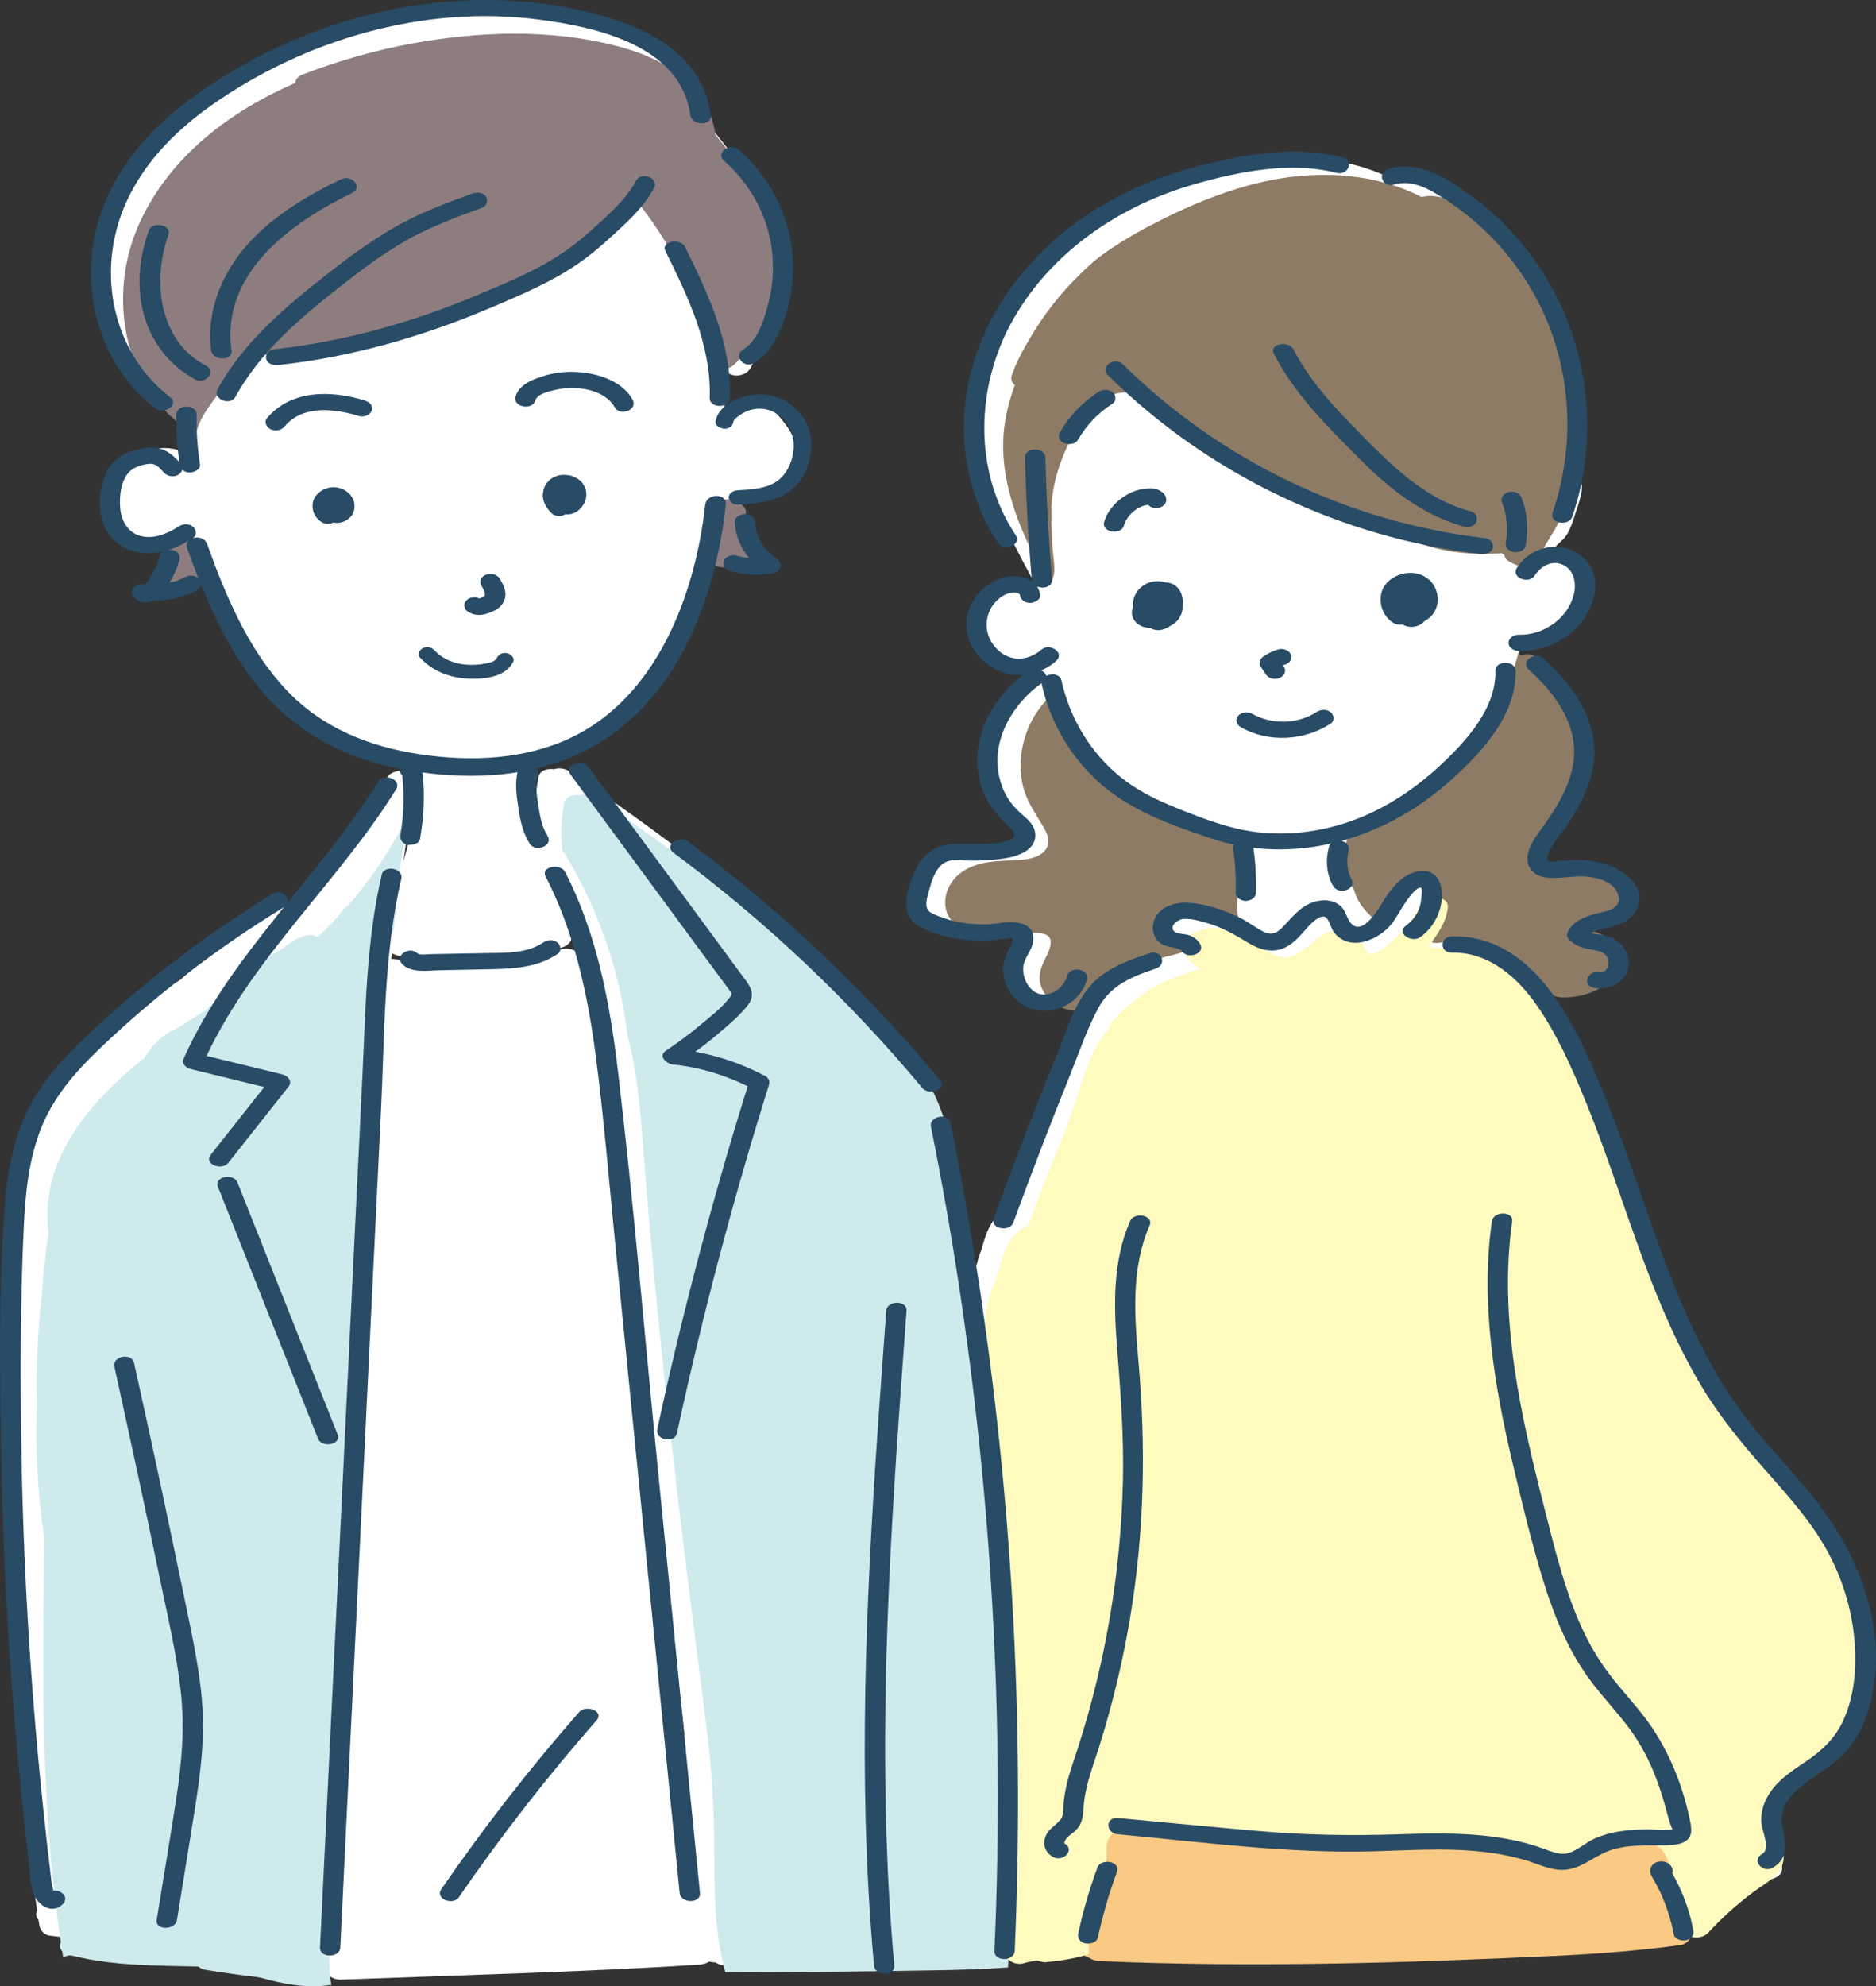 <?xml version="1.0" encoding="UTF-8"?><svg id="_レイヤー_2" xmlns="http://www.w3.org/2000/svg" viewBox="0 0 188.71 199.69"><rect x="0" y="0" width="188.71" height="199.69" fill="#333333" stroke="none"/><defs><style>.cls-1{fill:#fff;}.cls-2{fill:#fffabe;}.cls-3{fill:#e9e958;}.cls-4{fill:#284b66;}.cls-5{fill:#fac983;}.cls-6{fill:#8d7b66;}.cls-7{fill:#8d7d7f;}.cls-8{fill:#cfeaed;}</style></defs><g id="_レイヤー_4"><path class="cls-1" d="m186.38,161.19c-.07-.24-.22-.42-.42-.55-1.14-7.21-7.17-12.68-11.35-18.38-4.82-6.57-8.49-13.9-11.53-21.44-1.69-4.19-3.19-8.45-4.61-12.74.06-.12.1-.25.11-.4.08-2.22-1.46-3.97-2.74-5.62-1.38-1.78-2.71-3.67-4.32-5.25-2.6-2.55-6.1-3.24-9.59-3.47.24-.49.6-.93.89-1.38.47-.73.82-1.43.97-2.27,0,0,0,0,0,0,0,0,0,0,0,0,.02-.1.04-.19.05-.28.16-1.44-2.32-1.22-2.81-.29-.71,1.36-1.67,2.63-2.83,3.64-.47.41-.98.85-1.54,1.14-.68.35-.95.02-1.24-.62-.62-1.4-1.79-2.06-3.32-1.56-1.4.45-2.3,1.76-3.61,2.4-1.44.71-2.67-.29-3.85-1.06-1.3-.85-2.71-1.63-4.31-1.64-1.2,0-2.95.47-2.97,1.95-.02,1.1.75,1.63,1.55,2.13-.54.25-1.13.42-1.66.59-.94.3-1.84.66-2.71,1.13-1.75.96-3.27,2.21-4.54,3.75-.15.18-.22.35-.23.51-1.11,1.28-1.84,2.8-2.4,4.43-.77,2.25-1.41,4.52-2.34,6.72-1.21,2.88-2.34,5.78-3.38,8.71-.17.04-.33.1-.45.17-1.58.96-2.04,2.57-2.5,4.19-.18.43-.32.87-.42,1.32-.13.32-.25.64-.38.96-.14.37-.07.66.12.87-.08.49-.08.96.19,1.39.04.06.09.11.14.16-.14.21-.19.46-.09.77.62,1.91,1.14,3.85,1.54,5.81-.53.12-.95.45-.9,1.01,1.79,17.33,3.47,34.81,2.01,52.23-.13,1.56-.75,3.88.68,5.07.22.18.48.31.77.41-.1.8,1.29,1.1,1.85,1.03,1.72-.21,3.37-.68,4.96-1.38.33-.15.76-.51.71-.93-.27-2.25,1.27-4.15,1.35-6.37.04-1.29-.37-2.59-1.28-3.43,1.58-1.32,4.39-.78,6.26-.67,3.49.19,6.99.27,10.48.24,3.49-.03,6.99-.17,10.47-.42.98-.07,1.98-.18,2.98-.3.06.25.26.48.67.67,1.48.67,3.02.64,4.59.42,1.3-.19,2.76-.66,4.06-.26,1.53.48,2.69,1.63,4.32,1.93,1.31.23,2.65.05,3.91-.32,1.28-.38,2.5-.92,3.78-1.33,1.08-.35,2.31-.65,3.34,0,1.18.74,1.79,2.16,2.35,3.37.85,1.82,1.68,3.65,2.52,5.47.39.84,2.09,1.17,2.61.26,1.32-2.29,3.38-4.07,5.95-4.78.65-.18,1.15-.59,1-1.32-.5-2.45-1.06-5.27.07-7.63,1.05-2.21,3.36-3.57,4.79-5.52,2.78-3.78,3.6-8.74,2.26-13.23Z"/><path class="cls-6" d="m161.25,94.02c-.38-.21-.81-.34-1.23-.48.13-.03.25-.06.37-.09.66-.18,1.31-.4,1.88-.79,1.03-.71,1.62-1.92.98-3.1-.73-1.34-2.3-1.69-3.7-1.74-.76-.03-1.48-.02-2.23-.18-.62-.13-1.69-.34-2.15-.82-.75-.78.95-3.25,1.37-4.02.68-1.27,1.31-2.55,1.61-3.96.54-2.56.31-5.25-.7-7.67-.41-.97-1.38-2.8-2.58-4.06,0-.07-.02-.13-.03-.2,0-.01,0-.03,0-.04,0,0,0,0-.01,0-.02-.1-.02-.19-.04-.29-.15-.75-.98-.93-1.7-.73-.64-.22-1.29-.16-1.93.31-.93.69-.25,1.48.63,1.71-.29,1.48-.7,2.94-1.21,4.37-.06.17-.07.33-.05.47-.56.83-1.2,1.6-1.83,2.29-1.96,2.16-4.21,4.05-6.66,5.63-1.2.77-2.45,1.46-3.74,2.07-1.18.56-2.71.9-3.5,2.02-.72,1.02-.58,2.35-.33,3.5.33,1.51.88,2.95,1.57,4.33.47.94,1.94,1.05,2.61.26.86-1.02,1.71-2.04,2.57-3.06.39-.47.77-.97,1.2-1.4.45-.45.61-.73,1-.28,1.27,1.48.9,3.81-.35,5.15-.94,1.01.88,1.67,1.61,1.57,2.37-.32,4.81.2,6.9,1.34,1.01.55,1.97,1.26,2.77,2.09.83.86,1.38,1.99,2.71,2.05,2.25.11,5.51-1.03,5.75-3.64.1-1.16-.61-2.08-1.58-2.62Z"/><path class="cls-1" d="m124.41,89.14s0-.02,0-.04c0,0,0,0,0,0-.02-.1-.03-.19-.04-.29-.01-.08-.04-.15-.07-.21l-.03-1.52c-.02-1.33-.04-2.38-1.44-2.91-1.18-.45-2.46-.64-3.65-1.08-.55-.21-1.09-.44-1.62-.68-.76-.38-1.51-.75-2.27-1.13-.34-.17-.7-.19-1.03-.12-.75-.54-1.47-1.12-2.15-1.75-2.64-2.44-5.4-6.03-5.69-9.77.14-.27.13-.59-.03-.86,0-.02,0-.03,0-.05.05-1.42-2.81-1.43-2.86,0,0,.06,0,.12,0,.18-2.5,2.14-3.73,5.57-3.17,8.83.33,1.91,1.35,3.17,2.28,4.81,1.08,1.9-.33,2.9-2.14,3.07-2.27.21-4.64-.07-6.52,1.51-1.4,1.19-1.91,3.4-.52,4.81,1.56,1.59,4.26,1.17,6.27,1.15.87-.01,2.13-.26,2.97.04.99.35.41,1.64.08,2.29-.54,1.04-.91,2.04-.39,3.19.46,1,1.38,1.74,2.43,2.05,1.54.45,3.1-.03,4.21-1.05.09.03.17.06.27.08,1.09.23,1.83-.34,2.58-1.02.96-.87,2.16-1.5,3.44-1.76.06-.05.13-.1.2-.14.65-.32,1.32-.55,1.99-.82.19-.09.38-.19.56-.31.06-.05.12-.11.17-.17.06-.09.12-.19.17-.29.05-.13.09-.27.13-.41.03-.13.08-.24.15-.34-.1-.12-.21-.24-.34-.34-.23-.19-.63-.28-.76-.57-.16-.34.13-.91.32-1.16.9-1.25,2.38-1,3.63-.47.28.83,1.65,1,2.37.5.43-.17.76-.48.75-.94-.02-.78-.12-1.54-.25-2.3Z"/><path class="cls-6" d="m124.83,89.9c-.07-1.76-.51-3.46-.42-5.21-.93-.27-1.88-.46-2.79-.8-.55-.21-1.09-.44-1.62-.68-.76-.38-1.51-.75-2.27-1.13-.34-.17-.7-.19-1.03-.12-.75-.54-1.47-1.12-2.15-1.75-2.64-2.44-5.4-6.03-5.69-9.77.14-.27.13-.59-.03-.86,0-.02,0-.03,0-.05.05-1.42-2.81-1.43-2.86,0,0,.06,0,.12,0,.18-2.5,2.14-3.73,5.57-3.17,8.83.33,1.91,1.35,3.17,2.28,4.81,1.08,1.9-.33,2.9-2.14,3.07-2.27.21-4.64-.07-6.52,1.51-1.4,1.19-1.91,3.4-.52,4.81,1.56,1.59,4.26,1.17,6.27,1.15.87-.01,2.13-.26,2.97.04.99.35.41,1.64.08,2.29-.54,1.04-.91,2.04-.39,3.19.46,1,1.38,1.74,2.43,2.05.44.13.89.17,1.32.16.89-2.48,3.14-3.84,5.61-4.61,1.31-.41,2.65-.69,3.97-1.05.45-.12.93-.26,1.4-.43-.75-.36-1.47-.75-2.03-1.4-.64-.75-.34-1.69.54-2.05,1.27-.52,2.6-.32,3.9.19.65-.04,1.35.16,1.99.43.14.41.53.65.99.74-.08-1.17-.1-2.35-.15-3.53Z"/><path class="cls-1" d="m157.93,47.8c1.25-6.08-.26-12.41-3.32-17.84-1.66-2.95-3.75-5.62-6.26-7.91-1.25-1.13-2.6-2.16-4.05-3.02-1.2-.71-2.66-1.27-4.03-.92-4.95-2.57-10.85-2.73-16.2-1.43-2.95.72-5.8,1.84-8.53,3.16-2.77,1.35-5.52,2.84-7.92,4.8-.07.06-.13.12-.18.18-.33.28-.65.58-.95.89-2.09,2.03-3.87,4.32-5.28,6.85-.66,1.1-1.23,2.25-1.65,3.44-.16.44,0,.78.29,1.01-.37,1.03-.67,2.08-.88,3.16-1.2,6.38,1.73,12.24,4.69,17.69.61,1.12,3.19.99,2.76-.57-.55-2.01-.89-4.06-.95-6.15-.06-1.85.09-3.73,1.1-5.34.92-1.47,2.28-2.65,3.56-3.81,1.34-1.21,2.72-2.37,4.13-3.5,1.98,2.01,3.95,4.07,6.28,5.68,2.98,2.06,6.51,3.28,9.82,4.69,3.36,1.43,6.71,3.08,10.19,4.22,2.57.84,5.1.99,7.67.83.09.06.18.12.27.17.05.25.19.48.4.61.69.42,1.45.68,2.23.76.49.25,1,.46,1.54.54.01,0,.02,0,.03,0,.37.14.8.15,1.19.02.13-.01.27-.01.4-.04.19-.04.38-.11.57-.18.68.09,1.43-.16,1.63-.76.03-.06.04-.1.04-.11.03-.05.07-.09.11-.14-.12.14.19-.17.22-.2.27-.25.54-.49.74-.8.42-.68.66-1.47.9-2.23.24-.75.56-1.6.63-2.39.07-.81-.51-1.25-1.2-1.34Z"/><path class="cls-1" d="m158.92,56.79c-.47-.66-1.3-1.04-2.08-1.17-1.56-.26-2.87.39-4.01,1.32.08-.53.1-1.08-.22-1.49-.18-.23-.41-.38-.66-.48-.58-.46-1.71-.48-2.23-.04-1.61.18-3.17.4-4.81.12-1.91-.32-3.71-1.07-5.51-1.74-1.79-.67-3.58-1.35-5.34-2.11-3.53-1.52-6.82-3.47-10.12-5.41-1.72-1.01-3.44-2.02-5.16-3.03-.8-.47-1.61-.94-2.41-1.42-.62-.37-1.38-.75-1.74-1.41-.47-.86-1.6-1.01-2.39-.47-2.98,2-6.13,4.7-6.99,8.35-.49,2.08-.13,4.25-.26,6.36-.07,1.08-.19,2.16-.31,3.23-.07.63-.15,1.25-.41,1.79-2.78-.53-6.21,1.26-5.66,4.46.27,1.57,1.45,2.88,2.99,3.32,1.03.29,2.01.17,2.93-.18.25,4.06,3.63,7.69,6.57,10.25,3.93,3.42,8.84,5.14,13.72,6.72-.05,1.92.02,3.84.18,5.76-.27.18-.46.43-.51.77-.04.33-.05.64-.03.95-.03.37.02.76.19,1.15.14.32.42.54.75.66.16.86,1.31,1.18,2.1.95,1.29.14,2.76-.38,3.31-1.6.02-.04.04-.1.07-.16.21.1.41.19.48.22.81.34,1.8.32,2.55-.16.17-.11.31-.24.43-.38.37.54.82,1.04,1.32,1.47.25.22.69.31,1.01.31s.75-.1,1.01-.31c.22-.19.44-.45.42-.76-.02-.32-.18-.55-.42-.76-.04-.03-.08-.07-.11-.1-.35-.35-.65-.74-.9-1.17-.19-.37-.36-.75-.47-1.15-.06-.2-.24-.38-.42-.51-.33-1.18-.49-2.38-.43-3.61.04-.73.11-1.09.7-1.5.54-.38,1.11-.73,1.67-1.07,2.42-1.49,4.89-2.89,6.97-4.86,1.99-1.89,4.01-4.02,5.53-6.32.82-1.23,1.43-2.56,1.73-3.95.18-.12.33-.29.38-.5.17-.72.39-1.42.64-2.11,1.43-.14,2.75-.53,3.83-1.63,1.07-1.1,2.23-2.52,2.56-4.05.19-.89.13-1.78-.41-2.54Z"/><path class="cls-1" d="m79.77,43.94c-.27-.65-.72-1.27-1.17-1.81-.62-.73-1.28-1.36-2.29-1.42-.93-.05-1.94.47-2.75.87-.22.11-.43.24-.65.35-.03-7.33-2.35-14.55-6.6-20.54.42-1.19-1.9-1.83-2.61-.8-1.79,2.61-4.49,4.27-7.15,5.88-2.88,1.75-5.77,3.49-8.84,4.88-6.11,2.76-12.9,3.63-19.47,4.75-.57-.41-1.4-.33-1.96.04-.98.65-1.89,1.38-2.75,2.18-.71-.49-2.18-.33-2.43.5-.03.09-.06.17-.09.26-.55.08-1.09.34-1.29.72-.15.28-.27.57-.38.86-.29.13-.52.33-.59.64-.31,1.38-.41,2.75-.3,4.12-.32-.13-.66-.23-.99-.29-1.23-.23-2.57,0-3.62.67-2.12,1.38-2.68,4.68-1.7,6.92.48,1.1,1.4,1.89,2.59,2.14,1.5.31,2.86-.39,4.11-1.13.04-.03.17-.08.31-.15,0,.01.02.03.02.04.41.78.75,1.6,1.16,2.39.71,1.38,1.48,2.73,2.27,4.06.15.26.31.51.47.76,0,.52.27,1.04.57,1.56.57,1,1.15,1.99,1.78,2.96,1.21,1.87,2.59,3.61,4.21,5.13,3.14,2.94,7.19,4.46,11.21,5.78.78,1.49.94,3.22.42,4.85-.17.55.12.95.56,1.17-.16.51-.33,1.02-.46,1.52-.47,1.7-.94,3.39-1.41,5.09-.45,1.64-1.03,3.29-1.36,4.97-.31,1.57.88,2.27,2.3,2.36,1.73.1,3.47.07,5.2.02,3.46-.1,6.91-.44,10.33-.97.41-.06,1.14-.51,1.05-1.03-.55-3.09-1.61-5.83-3-8.63-.72-1.46-.9-2.9-1.05-4.5-.08-.84-.16-1.69-.24-2.53-.04-.45-.09-.91-.13-1.36-.02-.18.02-.61-.03-.86.09-.02.18-.05.27-.07.36-.09.72-.17,1.08-.26.72-.18,1.44-.4,2.13-.67,1.24-.49,2.42-1.18,3.51-1.95,1.49-1.06,2.81-2.32,4.08-3.64.72-.7,1.41-1.43,2.06-2.21.45-.54.23-.99-.23-1.25.58-.81,1.14-1.64,1.65-2.5,1.18-1.98,2.18-4.05,2.95-6.22.82-2.29,1.46-4.66,1.05-7.07,1.23.07,2.49.14,3.68-.11,1.36-.29,2.62-1.05,3.48-2.14.86-1.1,1.6-2.93,1.03-4.29Z"/><path class="cls-1" d="m74.16,16.22c-1.17-1.61-2.46-3.15-3.72-4.7-.23-1.79-1.05-3.48-2.31-4.84-2.07-2.23-4.94-3.42-7.83-4.15-6.62-1.67-13.64-1.42-20.31-.21-3.81.69-7.54,1.77-11.15,3.16-.38.15-.64.47-.68.82-6.56,2.85-12.56,7.37-15.62,14-3.11,6.74-2,15.4,3.89,20.2.04.04.09.08.14.13.98.72,1.76,1.56,2.44,2.57.65.98,2.48.58,2.66-.54.49-2.95,2.84-5.09,5.43-6.38,4.63-.87,9.22-1.94,13.75-3.23.55-.16.83-.45.93-.77,1.85-.44,3.67-.96,5.45-1.66,3.56-1.39,6.81-3.48,10.03-5.5,2.53-1.58,4.98-3.26,7.11-5.35,4.27,4.74,7.22,10.61,8.33,16.92.24,1.35,2.21,1.38,2.81.29,3.56-6.48,2.98-14.79-1.36-20.75Z"/><path class="cls-7" d="m75.93,55.67c-.11-.36-.33-.64-.61-.85-.02-.03-.04-.06-.06-.09,0,.01.01.03.01.03,0,0,0-.02-.02-.04,0-.01-.02-.02-.02-.04-.06-.1-.02-.04.02.02-.02-.04-.05-.08-.06-.1-.1-.21-.18-.43-.25-.65.02-.54-.02-1.08-.1-1.63,0,0,0,0,0-.01.04-.18.08-.36.15-.54.2-.56-.24-1.05-.74-1.24-.11-.08-.22-.15-.31-.19-.32-.14-.76-.19-1.1-.11-.31.08-.66.22-.85.49-.18.27-.21.51-.14.83.04.21.08.42.12.63,0,.05.01.1.02.14-.07.6-.04,1.21.09,1.8,0,.1-.02.2-.03.29-.04.19-.1.38-.17.57,0,0,0,.02-.01.03-.19.19-.35.42-.41.7-.31,1.24,1.39,1.64,2.29,1.1.41.22.9.27,1.37.12.55-.18,1.01-.65.83-1.26Z"/><path class="cls-3" d="m75.26,54.73s0-.01-.01-.02c0,0,0,.01,0,.02,0,0,0,0,0,0Z"/><path class="cls-7" d="m20.55,56.06c-.1-.37-.35-.65-.62-.9-.18-.16-.38-.3-.57-.44,0-.2-.08-.41-.19-.55-.19-.25-.55-.44-.85-.49-.68-.12-1.45.08-1.76.75-.17.37-.11.73.06,1.04-.02.12-.01.25.03.38.01.03.02.07.03.1.02.17.02.33,0,.5-.04.15-.09.3-.15.44-.07.11-.15.22-.24.31-.02.02-.04.03-.06.05-.37.28-.53.75-.3,1.17.24.43.82.69,1.31.66.67-.04,1.38-.13,1.98-.45.6-.32,1.16-.81,1.33-1.51.09-.37.1-.68,0-1.05Z"/><path class="cls-1" d="m66.18,156.48c-.91-6.56-1.85-13.12-2.74-19.68-.42-3.14-.81-6.28-1.04-9.44-.24-3.37-.28-6.74-.48-10.11-.43-7.13-1.64-14.21-3.56-21.09-.19-.67-1.19-.88-1.76-.75-5.6,1.25-11.32,1.58-17.02,1.01-.59-.06-1.45.4-1.43,1.07.01.45.16.84.4,1.15,0,.01,0,.02,0,.04-.68,7.66-1.36,15.31-2.04,22.97-.04.5.29.82.74.97-.28,5.08-.55,10.15-.83,15.23-.71,13.02-1.16,26.09-2.19,39.08-.28,3.54-.78,7.04-1.29,10.55-.52,3.59-.81,7.16-.08,10.75.11.53.92.8,1.38.79,12.03-.45,24.08-.75,36.09-1.51.53-.03,1.53-.34,1.43-1.07-1.86-13.32-3.71-26.64-5.57-39.96Z"/><path class="cls-1" d="m99.1,140.86c-.48-4.67-1.04-9.33-1.7-13.98-.61-4.37-1.07-8.89-2.44-13.1-2.43-7.46-8.18-13.17-13.97-18.18-7.51-6.49-15.46-12.49-23.69-18.04-.44-.3-1.05-.4-1.57-.23-.69-.11-1.43.13-1.56.78-1.54,7.67,3.07,14.18,5.61,21.04,1.33,3.59,1.8,7.33,2.11,11.13.33,4,.64,8,1,12,1.45,16.22,3.46,32.35,5.55,48.49.57,4.42.82,8.81.81,13.27-.01,4.2.06,8.43,1.33,12.46.17.55.78.79,1.39.78.28.2.64.31.97.3,8.62-.23,17.24-.14,25.84.28.18,0,.36-.02.55-.08.68-.03,1.34-.38,1.37-1.06.83-18.62.3-37.3-1.6-55.85Z"/><path class="cls-1" d="m38.92,78.22c-1.78,3.76-3.93,6.91-6.28,9.62-.19.09-.36.21-.48.38-.18.27-.39.52-.59.78-.59.64-1.21,1.26-1.84,1.86-.07.04-.13.08-.2.12-.31-.15-.69-.22-1.08-.12-.83.21-1.6.6-2.2,1.17-1.28.75-2.52,1.55-3.74,2.38-.48.3-.95.61-1.39.98-.42.34-.5.69-.38.98-.91.67-1.8,1.39-2.64,2.16-.88.52-1.76,1.05-2.61,1.63-1.41.61-2.57,1.64-3.36,3-5.53,4.49-10.59,10.2-9.64,17.71-.31,1.97-.54,3.96-.66,5.95-.43,3.74-.6,7.49-.49,11.25-.19,4.47.06,8.95.73,13.38-.04,1.2-.05,2.4-.04,3.59-.2,12.36-.15,24.76,1.7,37.01-.01.03-.02.06-.03.09-.13.35-.03.63.17.85.03.19.06.38.09.57.09.53.49.97,1.05,1.03,8.16,1,16.23,2.62,24.15,4.86.45.13.91,0,1.25-.24.31.22.74.33,1.22.22,1.55-.34,1.9-1.61,1.96-3.03.09-2.03.15-4.06.23-6.09.15-4.06.3-8.13.45-12.19l.91-24.44c.6-16.1,1.47-32.15,3.15-48.17.95-9.03,2.09-18.03,3.39-27.02.2-1.4-2.35-1.26-2.81-.28Z"/><path class="cls-8" d="m71.86,186.64c-.01,3.91.06,7.85,1.1,11.64,7-.01,14.01-.07,21-.2,2.46-.04,4.95-.11,7.44-.29.09-2.3.32-4.6,0-6.91-.48-3.53-.17-7.09-.03-10.64.51-13.13-.54-26.19-2.07-39.22-.73-6.24-1.54-12.48-2.39-18.7-.7-5.15-1.39-10.61-4.47-14.96-.11-.16-.18-.32-.21-.48-2.55-3.19-5.59-6.03-8.65-8.67-7.51-6.49-15.46-12.49-23.69-18.04-.44-.3-1.05-.4-1.57-.23-.69-.11-1.43.13-1.56.78-.32,1.6-.36,3.16-.22,4.67,3.54,5.67,5.8,12.08,6.58,18.71.78,2.86,1.12,5.81,1.37,8.78.33,4,.64,8,1,12,1.45,16.22,3.46,32.35,5.55,48.49.57,4.42.82,8.81.81,13.27Z"/><path class="cls-8" d="m34.08,187.42c.23-2.29.2-4.59.28-6.88.09-2.66.23-5.31.36-7.97.27-5.31.55-10.63.55-15.95,0-9.15-1.26-18.66,1.37-27.58.02-6.89.32-13.78.94-20.64.25-2.68.36-5.37.58-8.05.2-2.38.53-4.78,1.48-6.98.12-1.89.32-3.79.56-5.66.2-1.61.41-3.24.82-4.82.15-.6.34-1.33.7-1.92-.18.12-.33.26-.41.43-1.65,3.48-3.76,6.72-6.28,9.62-.19.09-.36.21-.48.38-.18.27-.39.52-.59.78-.59.64-1.21,1.26-1.84,1.86-.07.04-.13.08-.2.12-.31-.15-.69-.22-1.08-.12-.83.21-1.6.6-2.2,1.17-1.28.75-2.52,1.55-3.74,2.38-.48.3-.95.61-1.39.98-.42.34-.5.69-.38.98-.91.67-1.8,1.39-2.64,2.16-.88.52-1.76,1.05-2.61,1.63-1.41.61-2.57,1.64-3.36,3-5.53,4.49-10.59,10.2-9.64,17.71-.31,1.97-.54,3.96-.66,5.95-.43,3.74-.6,7.49-.49,11.25-.19,4.47.06,8.95.73,13.38-.04,1.2-.05,2.4-.04,3.59-.2,12.36-.15,24.76,1.7,37.01-.01.03-.02.06-.03.09-.13.35-.03.63.17.85.03.19.06.38.09.57,0,.02.02.05.02.07.26-.19.6-.29,1-.18,4.09,1.02,8.38.96,12.6,1.07.19.17.43.29.69.33,1.75.29,3.51.53,5.27.74.12.02.24.05.36.07.29.08.58.15.86.23,1.95.49,3.89.78,5.9.51.04,0,.08-.02.12-.03.05,0,.11.01.16.02-.68-3.97.35-8.24.74-12.15Z"/><path class="cls-6" d="m153.11,25.67s0-.03-.01-.04c-.61-.65-1.24-1.28-1.91-1.88-1.26-1.13-2.64-2.16-4.11-3.02-1.21-.71-2.7-1.27-4.08-.92-5.01-2.57-10.98-2.73-16.4-1.43-2.99.72-5.87,1.84-8.63,3.16-2.81,1.35-5.59,2.84-8.02,4.8-.07.06-.13.12-.18.18-.34.28-.66.58-.96.89-2.12,2.03-3.91,4.32-5.35,6.85-.67,1.1-1.25,2.25-1.67,3.44-.16.44,0,.78.29,1.01-.37,1.03-.68,2.08-.89,3.16-1.16,6.12,1.52,11.75,4.38,17.01.28-.54.5-.96.49-1.69-.02-.9-.2-1.8-.22-2.7-.02-.9-.08-1.79-.09-2.69-.02-2.31.49-4.36,1.4-6.47.85-1.96,2.04-4.04,3.88-5.23,1.52-.98,3.87-.89,5.16.48.16-.13.31-.26.47-.38,2.01,2.01,4,4.07,6.36,5.68,3.02,2.06,6.59,3.28,9.94,4.69,3.41,1.43,6.8,3.08,10.32,4.22,2.61.84,5.16.99,7.77.83.09.06.18.12.27.17.05.25.19.48.4.61.7.42,1.47.68,2.26.76.18.09.36.16.54.24,0-.37.08-.76.21-1.11.44-1.19,1.19-2.2,1.81-3.3.96-1.71,1.6-3.57,1.92-5.51,1.25-7.53-2.35-15.11-5.36-21.79Z"/><path class="cls-5" d="m170.04,194.2c-.65-2.11-1.31-4.23-1.96-6.34-.24-.79-.46-1.62-1.13-2.15-.78-.62-1.82-.69-2.79-.7-1.94-.02-3.9.38-5.67,1.16-.75.33-1.51,1.07-2.34.86-1.03-.26-2.05-.5-3.1-.66-4.15-.64-8.36-.46-12.54-.47-4.39-.01-8.78-.2-13.16-.56-4.91-.41-9.81-1.05-14.66-1.9-1-.17-2.32.66-1.57,1.6-.02.01-.04.04-.09.07-.13.08-.24.33-.32.46-.22.36-.37.75-.32,1.18.05.39.33.57.44.89.13.38-.15.98-.27,1.39-.61,2.18-1.22,4.35-1.83,6.53-.18.65.26,1.1.85,1.27.29.2.68.3,1,.32,15.21.66,30.47.2,45.68-.51,4.27-.2,8.54-.52,12.78-1.1.62-.08,1.2-.67,1-1.32Z"/><path class="cls-7" d="m77.48,21.32c-.5-1.07-1.09-2.1-1.79-3.06-1.17-1.61-2.46-3.15-3.72-4.7-.23-1.79-1.05-3.48-2.31-4.84-2.07-2.23-4.94-3.42-7.83-4.15-6.62-1.67-13.64-1.42-20.31-.21-3.81.69-7.54,1.77-11.15,3.16-.38.15-.64.47-.68.82-6.56,2.85-12.56,7.37-15.62,14-3.11,6.74-2,15.4,3.89,20.2.04.04.09.08.14.13.56.42,1.06.88,1.51,1.38.19-1.16.75-2.25,1.45-3.23.98-1.39,2.18-2.87,3.51-3.93,2.67-2.12,6.47-2.09,9.69-2.65,4.04-.71,8.1-1.4,12.03-2.61,1.98-.61,3.91-1.35,5.76-2.28,1.59-.8,3.07-1.78,4.6-2.68,2.34-1.37,5.85-3.03,6.79-5.8.13-.4.41-.65.72-.77.01.16.07.33.22.52,1.73,2.25,3.26,4.66,4.51,7.21,1.26,2.57,2.37,5.28,2.39,8.18,0,1.09,1.75,1.36,2.44.76.64-.56,1.13-1.18,1.5-1.87.58-.45,1.11-.92,1.5-1.6.8-1.4,1.45-2.89,1.77-4.47.52-2.54-.5-5.02-1.04-7.49Z"/><path class="cls-2" d="m186.38,159.42c-.07-.37.02-.69.19-.94-2.25-5.31-6.8-9.75-10.16-14.34-4.82-6.57-8.49-13.9-11.53-21.44-1.69-4.19-3.19-8.45-4.61-12.74.06-.12.1-.25.11-.4.08-2.22-1.46-3.97-2.74-5.62-1.38-1.78-2.71-3.67-4.32-5.25-2.6-2.55-6.1-3.24-9.59-3.47.24-.49.6-.93.89-1.38.47-.73.82-1.43.97-2.27,0,0,0,0,0,0,0,0,0,0,0,0,.02-.1.04-.19.05-.28.16-1.44-2.32-1.22-2.81-.29-.71,1.36-1.67,2.63-2.83,3.64-.47.41-.98.85-1.54,1.14-.68.35-.95.02-1.24-.62-.62-1.4-1.79-2.06-3.32-1.56-1.4.45-2.3,1.76-3.61,2.4-1.44.71-2.67-.29-3.85-1.06-1.3-.85-2.71-1.63-4.31-1.64-1.2,0-2.95.47-2.97,1.95-.02,1.1.75,1.63,1.55,2.13-.54.25-1.13.42-1.66.59-.94.3-1.84.66-2.71,1.13-1.75.96-3.27,2.21-4.54,3.75-.15.18-.22.35-.23.51-1.11,1.28-1.84,2.8-2.4,4.43-.77,2.25-1.41,4.52-2.34,6.72-1.21,2.88-2.34,5.78-3.38,8.71-.17.04-.33.1-.45.17-1.58.96-2.04,2.57-2.5,4.19-.17.41-.31.83-.41,1.27-.13.31-.26.62-.37.95-.74,2.16-.86,4.38-.61,6.64.26,2.33.69,4.65.96,6.98.28,2.45.5,4.91.66,7.37.64,9.78.69,19.61.93,29.4.07,2.77.14,5.54.21,8.32.03,1.32.08,2.64.1,3.96.02,1.15.02,2.36-.65,3.34-.69,1,.71,1.84,1.61,1.57.43-.13.86-.21,1.29-.28,0,0,.01,0,.02,0,.18,0,.34.05.48.11.12.02.23.04.35.06.7-.06,1.41-.14,2.1-.26.75-.13,1.53-.27,2.25-.53.03-.01.07-.03.1-.05.03-1.34,0-2.68.24-4.01.32-1.8,1.31-3.44,1.53-5.25.11-.94-.23-1.95.52-2.72.89-.91,2.44-.63,3.53-.35.76.19,1.51.46,2.3.51.82.06,1.66.02,2.49-.01,1.62-.06,3.25-.18,4.87,0,1.71.19,3.37.63,5.08.8,1.59.16,3.24.26,4.83.11,2.03-.18,4.15-.76,6.15-.32,2.85-.04,5.7-.34,8.54-.12,2.52.2,4.66,1.02,6.88,2.02.84.09,1.66.02,2.49-.3,2.71-1.04,8.15-3.74,9,1,0,.04,0,.07,0,.1.39.62.69,1.3.99,1.92.26.55.51,1.11.77,1.66-.44.77-.73,1.57-.47,2.53.13.48.76.72,1.19.77.54.05,1.05-.11,1.42-.51,1.34-1.46,2.78-2.75,4.42-3.99.81-.61,1.75-1.12,2.45-1.87.73-.79.97-2.07.22-2.93-.07-.08-.17-.14-.26-.21-.34-1.22-.44-2.48-.03-3.78.79-2.48,3.03-3.73,4.82-5.41,2.11-1.99,3.36-4.26,3.67-7.17.33-3.18-.19-6.36-.78-9.48Z"/><path class="cls-4" d="m64,18.14c-.77,1.41-1.84,2.55-3.01,3.63-1.23,1.14-2.48,2.29-3.84,3.27-2.8,2.03-6.22,3.4-9.39,4.73-6.47,2.7-13.27,4.59-20.26,5.35-.46.05-.86.55-.71,1,.17.53.79.62,1.26.57,7.27-.79,14.36-2.82,21.09-5.66,3.22-1.36,6.62-2.78,9.46-4.84,1.45-1.05,2.78-2.28,4.08-3.5,1.19-1.11,2.3-2.3,3.09-3.74.59-1.07-1.27-1.73-1.76-.82Z"/><path class="cls-4" d="m48.89,19.76c-.31-.45-.94-.46-1.4-.29-2.68.97-5.34,1.97-7.82,3.39-2.43,1.4-4.69,3.07-6.89,4.8-4.14,3.26-8.29,6.75-10.87,11.43-.59,1.06,1.26,1.73,1.76.82,2.51-4.56,6.51-7.93,10.55-11.1,2.12-1.67,4.29-3.3,6.63-4.63,2.43-1.38,5.04-2.35,7.66-3.3.45-.16.63-.73.37-1.12Z"/><path class="cls-4" d="m20.09,58.27c-.32-.4-.94-.52-1.4-.29-.18.09-.36.18-.55.25-.11.04-.21.09-.32.13-.02,0-.07.02-.11.04-.21.07-.43.11-.65.16.43-.71.77-1.48.99-2.27.14-.48-.24-.92-.71-1-.44-.08-1.11.06-1.26.57-.11.38-.24.75-.39,1.11-.07.16-.14.31-.22.46-.05.09-.05.1-.02.03-.03.05-.05.1-.08.15-.04.07-.08.15-.13.22-.19.31-.4.61-.63.9,0,0,0,0,0,.01-.03,0-.06,0-.08-.01-.39-.05-.79,0-1.07.29-.25.26-.27.6-.08.91.41.64,1.36.76,2.01.47,1.5,0,2.98-.32,4.34-1,.4-.2.69-.71.37-1.12Z"/><path class="cls-4" d="m80.39,41.44c-1.05-1.17-2.54-1.85-4.13-1.79-1.59.06-3.99.93-4.28,2.73-.07.45.55.72.9.72.47,0,.83-.27.9-.72.04-.24.47-.52.65-.65.27-.2.6-.36.92-.47.61-.2,1.28-.23,1.9-.06,1.27.34,2.22,1.49,2.5,2.75.33,1.47-.26,3.42-1.49,4.35-1.13.85-2.7.91-4.05.99-.41.02-.9.25-.9.72,0,.44.5.75.9.72,1.52-.08,3.13-.2,4.51-.91,1.53-.78,2.46-2.23,2.79-3.9.31-1.61-.02-3.25-1.13-4.49Z"/><path class="cls-4" d="m68.91,24.82c-.46-.92-2.47-.57-1.97.43,2.29,4.61,4.62,9.47,4.45,14.75-.03,1.08,2.01,1.08,2.04,0,.17-5.43-2.17-10.43-4.53-15.18Z"/><path class="cls-4" d="m36.67,40.25c-3.33-1.01-7.37-1.11-9.81,1.79-.33.39-.03.93.37,1.12.47.22,1.06.11,1.4-.29,1.86-2.21,5.06-1.78,7.51-1.04.45.14,1.1-.1,1.26-.57.17-.52-.28-.87-.71-1Z"/><path class="cls-4" d="m63.63,40.17c-1.1-1.96-3.68-2.69-5.78-2.78-1.16-.05-2.32.12-3.42.49-1.02.34-2.23.84-2.56,1.97-.32,1.1,1.68,1.43,1.97.43.19-.64,1.18-.87,1.75-1.02.8-.21,1.61-.29,2.43-.24,1.45.09,3.1.63,3.84,1.96.5.9,2.36.24,1.76-.82Z"/><path class="cls-4" d="m58.68,48.68c-.18-.28-.46-.49-.75-.65-.23-.13-.5-.23-.77-.26-.35-.05-.71-.06-1.05.05-.44.13-.82.36-1.1.73-.25.32-.37.71-.4,1.1-.06.77.38,1.49.93,1.99.18.16.49.24.72.24.2,0,.43-.07.61-.18.49.07,1.01-.12,1.37-.44.46-.4.78-1.02.74-1.64-.02-.34-.12-.64-.31-.93Z"/><path class="cls-4" d="m35.61,50.47c-.04-.21-.15-.42-.27-.59-.12-.18-.29-.35-.47-.47-.25-.18-.5-.29-.8-.37-.31-.08-.63-.07-.95-.02-.11.02-.21.05-.31.09-.12.04-.22.08-.33.14-.27.15-.48.32-.68.56-.14.18-.27.4-.31.63-.07.32-.07.56,0,.87.05.23.16.45.29.64.18.27.42.44.69.6.2.13.56.13.79.08.08-.02.18-.05.26-.1.27.05.56.05.82-.02.34-.09.63-.25.88-.5.18-.19.33-.42.39-.68.07-.31.07-.55,0-.86Z"/><path class="cls-4" d="m50.83,59.56c-.03-.26-.09-.51-.21-.75-.12-.24-.25-.48-.4-.71-.12-.19-.4-.33-.61-.38-.24-.05-.56-.03-.79.08-.2.1-.41.26-.47.49-.06.23-.02.43.1.63.06.1.12.2.17.3.06.13.11.26.15.39,0,.08,0,.16,0,.24,0,.02-.01.04-.02.06,0,0,0,.01-.01.02,0,0,0,0-.01.01-.15.08-.31.15-.47.21-.02,0-.04,0-.05.01-.16-.07-.32-.12-.49-.12-.24,0-.54.08-.72.24-.16.14-.31.35-.3.58.01.23.11.44.3.58.53.4,1.24.47,1.87.28.47-.15,1.02-.35,1.39-.69.41-.38.64-.92.57-1.48Z"/><path class="cls-4" d="m51.03,65.67c-.44-.1-.87.08-1.06.48-.18.36-.69.47-1.05.54-.66.14-1.35.18-2.03.13-1.17-.09-2.35-.55-3.16-1.42-.3-.33-.77-.44-1.18-.25-.32.15-.61.62-.31.95,1.25,1.36,2.97,2.03,4.8,2.12,1.56.08,3.81-.1,4.59-1.7.19-.39-.27-.77-.6-.85Z"/><path class="cls-4" d="m79.69,25.23c-.45-3.97-2.41-7.58-5.4-10.21-.79-.7-2.41.31-1.44,1.16,2.54,2.23,4.29,5.34,4.76,8.7.25,1.79.17,3.65-.27,5.41-.39,1.57-1.04,3.92-2.53,4.81-1.14.68.07,1.99,1.03,1.41,1.72-1.03,2.58-2.92,3.18-4.77.67-2.09.92-4.33.67-6.51Z"/><path class="cls-4" d="m19.78,41.69c.02-1.08-2.02-1.08-2.04,0-.03,1.67.08,3.34.34,4.99.08.5.5.84,1.02.82.39-.01,1.1-.29,1.02-.82-.26-1.65-.37-3.32-.34-4.99Z"/><path class="cls-4" d="m19.39,52.94c-.43-.35-1.01-.28-1.44,0-1.14.73-2.6,1.34-3.96.9-1.2-.39-1.8-1.57-1.9-2.77-.1-1.16.07-2.85.98-3.7.48-.45,1.28-.68,1.93-.74.66-.07,1.05.39,1.46.85.35.39.91.52,1.4.29.39-.18.71-.73.37-1.12-.58-.64-1.17-1.24-2.01-1.51-.86-.27-1.79-.13-2.63.11-.83.24-1.62.59-2.22,1.23-.54.58-.87,1.33-1.06,2.09-.35,1.35-.41,2.87.12,4.18.6,1.47,1.9,2.48,3.46,2.77,1.99.36,3.86-.36,5.51-1.42.42-.27.35-.87,0-1.16Z"/><path class="cls-4" d="m78.09,56.1s0,0,0,0c0,0,0,0,0,0,0,0,0,0-.01,0,0,0,0,0,0,0-.04-.03-.08-.05-.12-.08-.08-.06-.16-.11-.24-.17-.16-.13-.32-.26-.46-.41-.04-.04-.07-.08-.11-.12-.07-.08-.14-.17-.21-.25-.13-.16-.24-.33-.35-.51-.02-.04-.04-.07-.07-.11-.01-.02-.01-.02-.02-.04-.05-.09-.09-.17-.13-.26-.08-.19-.16-.38-.22-.58-.06-.2-.11-.4-.15-.6,0,0,0,0,0,0,0,0,0,0,0,0,0-.05-.01-.11-.02-.16-.01-.11-.02-.22-.03-.32-.03-.51-.54-.83-1.02-.82-.44.02-1.05.29-1.02.82.07,1.35.59,2.6,1.43,3.6-.02,0-.05,0-.07,0-.04,0-.07,0-.11-.01-.07,0-.13-.02-.2-.03-.31-.05-.61-.12-.91-.2-.44-.12-1.12.09-1.26.57-.14.52.25.88.71,1,1.41.38,2.88.43,4.31.2.34-.06.67-.34.73-.68.06-.37-.18-.63-.47-.8Z"/><path class="cls-4" d="m34.35,18c-3.52,1.71-6.96,3.73-9.57,6.71-2.5,2.85-4.07,6.71-3.53,10.53.15,1.07,2.19,1.05,2.04,0-1.1-7.78,5.97-12.84,12.09-15.82,1.2-.58-.03-1.9-1.03-1.41Z"/><path class="cls-4" d="m20.68,36.74c-4.73-2.5-5.37-8.52-3.75-13.11.38-1.07-1.62-1.42-1.97-.43-1.02,2.88-1.3,6.09-.31,9.01.86,2.54,2.63,4.69,5,5.94.99.52,2.21-.79,1.03-1.41Z"/><path class="cls-4" d="m71.5,11.6c-.92-6.76-7.49-9.35-13.38-10.63-6.17-1.34-12.61-1.25-18.78,0-6.21,1.26-12.16,3.72-17.51,7.13-5.54,3.53-10.43,8.19-12.11,14.76-1.7,6.65.4,13.98,5.93,18.21.83.64,2.46-.37,1.44-1.16-4.52-3.47-6.57-9.3-5.76-14.88.89-6.17,4.93-10.89,9.86-14.39C30.61,3.98,42.63.46,54.15,1.96c5.85.76,14.34,2.61,15.3,9.64.15,1.07,2.19,1.05,2.04,0Z"/><path class="cls-4" d="m42.5,77.84c-.05-.41-.11-.75-.46-1.02-.52-.4-1.28-.29-1.69.2-.25.3-.13.69.12.94,0,0,0,0,0,0,.02.15.03.3.04.45.02.26.04.52.05.77.03.54.03,1.08.02,1.62-.03,1.04-.12,2.09-.3,3.12-.09.49.21.91.71,1,.4.07,1.17-.05,1.26-.57.25-1.45.39-2.92.38-4.4,0-.71-.05-1.42-.13-2.13Z"/><path class="cls-4" d="m55.07,84.01c-.55-.85-.74-1.88-.89-2.86-.17-1.1-.39-2.29-.08-3.39.31-1.1-1.69-1.44-1.97-.43-.37,1.31-.18,2.62.02,3.94.19,1.26.45,2.48,1.15,3.57.56.87,2.42.2,1.76-.82Z"/><path class="cls-4" d="m38.06,78.57c-6.03,9.67-14.92,17.38-19.61,27.9-.21.48.31.91.71,1,2.47.6,4.94,1.21,7.42,1.81l-5.38,6.81c-.75.95,1.13,1.63,1.76.82,2.03-2.56,4.05-5.13,6.08-7.69.41-.52-.11-1.08-.61-1.2-2.55-.62-5.1-1.25-7.65-1.87,4.71-9.99,13.25-17.47,19.05-26.77.64-1.03-1.22-1.7-1.76-.82Z"/><path class="cls-4" d="m33.96,144.2c-3.36-8.44-6.71-16.88-10.07-25.32-.38-.97-2.39-.62-1.97.43,3.36,8.44,6.71,16.88,10.07,25.32.38.97,2.39.62,1.97-.43Z"/><path class="cls-4" d="m76.9,108.14c-2.2-1.17-4.54-1.96-6.96-2.41.74-.54,1.47-1.1,2.17-1.7,1.06-.9,2.24-1.86,3.11-2.97.95-1.21.08-2.11-.68-3.14-1.04-1.41-2.08-2.82-3.12-4.24l-12.26-16.62c-.61-.83-2.48-.15-1.76.82,3.72,5.05,7.45,10.1,11.17,15.15.92,1.25,1.84,2.5,2.76,3.75l1.44,1.95c.2.27.4.54.6.81.25.35.3.38.04.73-.8,1.06-2,1.97-3.02,2.82-1.09.91-2.23,1.75-3.41,2.54-.83.55.1,1.33.72,1.39,2.63.26,5.15,1.03,7.51,2.18-3.54,11.35-6.58,22.85-9.09,34.47-.24,1.12,1.75,1.45,1.97.43,2.56-11.82,5.65-23.53,9.27-35.07.13-.4-.13-.74-.47-.92Z"/><path class="cls-4" d="m38.4,87.94c-1.56,6.66-1.62,13.57-1.95,20.36-.34,7.05-.69,14.11-1.03,21.16-.69,14.11-1.37,28.21-2.06,42.32l-1.17,24.01c-.05,1.07,1.99,1.08,2.04,0,.68-14.04,1.36-28.08,2.05-42.12.68-13.97,1.36-27.94,2.04-41.91.38-7.76.26-15.79,2.04-23.39.26-1.11-1.73-1.45-1.97-.43Z"/><path class="cls-4" d="m66.27,148.65c-1.36-13.65-2.49-27.35-4.11-40.98-.82-6.88-2.11-13.79-5.31-20-.47-.92-2.48-.56-1.97.43,2.85,5.53,4.19,11.63,5.01,17.76.87,6.55,1.39,13.15,2.05,19.72,1.37,13.82,2.75,27.65,4.12,41.47.77,7.75,1.54,15.51,2.31,23.26.11,1.08,2.15,1.06,2.04,0l-4.14-41.67Z"/><path class="cls-4" d="m94.55,108.56c-7.47-8.96-15.99-17.03-25.36-23.99-.84-.62-2.47.39-1.44,1.16,9.25,6.87,17.66,14.81,25.04,23.66.66.79,2.53.1,1.76-.82Z"/><path class="cls-4" d="m98.76,130.9c-.89-6.04-1.94-12.06-3.14-18.04-.2-1.01-2.19-.69-1.97.43,4.27,21.24,6.52,42.89,6.71,64.56.05,6.1-.06,12.2-.33,18.29-.05,1.07,1.99,1.08,2.04,0,.96-21.79-.14-43.66-3.32-65.24Z"/><path class="cls-4" d="m91.19,131.77c.08-1.07-1.96-1.08-2.04,0-1.26,17.07-2.52,34.19-2.07,51.32.13,4.85.4,9.69.84,14.52.1,1.08,2.14,1.07,2.04,0-1.55-17.07-.92-34.23.2-51.3.32-4.85.68-9.69,1.03-14.54Z"/><path class="cls-4" d="m58.26,172.11c-4.96,5.66-9.59,11.6-13.86,17.8-.69,1,1.18,1.68,1.76.82,4.27-6.2,8.9-12.14,13.86-17.8.79-.9-1.09-1.59-1.76-.82Z"/><path class="cls-4" d="m20.33,171.07c-.3-3.57-1.1-7.08-1.82-10.59-.76-3.69-1.54-7.38-2.32-11.06-.89-4.15-1.79-8.29-2.71-12.43-.22-1.01-2.22-.68-1.97.43,1.6,7.23,3.16,14.47,4.66,21.71.74,3.57,1.59,7.15,2,10.78.42,3.62.13,7.19-.42,10.78-.63,4.11-1.33,8.22-1.99,12.33-.17,1.04,1.87,1.06,2.04,0,.6-3.72,1.21-7.43,1.8-11.15.57-3.59,1.03-7.17.72-10.81Z"/><path class="cls-4" d="m27.46,89.83c-6.36,3.9-12.35,8.38-17.83,13.45-2.54,2.34-5.02,4.83-6.64,7.91-1.65,3.14-2.26,6.68-2.52,10.19-.6,7.92-.49,15.96-.37,23.9.13,8.21.5,16.42,1.12,24.61.35,4.56.77,9.12,1.26,13.67.12,1.14.25,2.27.39,3.41.12,1.02.14,2.14.4,3.14.33,1.25,1.84,2.46,3.01,1.35.74-.7-.12-1.48-.89-1.4-.02-.02-.02-.03-.04-.05,0-.11-.09-.33-.11-.44-.09-.46-.12-.94-.18-1.41-.11-.94-.22-1.87-.33-2.81-.21-1.87-.41-3.75-.6-5.62-.37-3.75-.7-7.51-.97-11.27-.55-7.59-.89-15.19-1.01-22.79-.12-7.44-.11-14.91.24-22.34.16-3.34.49-6.72,1.72-9.85,1.22-3.13,3.42-5.67,5.82-7.97,5.64-5.41,11.91-10.19,18.57-14.27,1.13-.69-.07-2-1.03-1.41Z"/><path class="cls-4" d="m105.15,46c-.03-1.08-2.07-1.08-2.04,0,.1,4.09.33,8.18.68,12.26.09,1.08,2.13,1.07,2.04,0-.35-4.08-.57-8.17-.68-12.26Z"/><path class="cls-4" d="m104.76,65.3c-.74.66-1.73,1.01-2.63.89-.45-.06-.84-.2-1.21-.43-.41-.26-.75-.59-1.03-.98-1.14-1.58-.72-3.77.91-4.83.16-.1.43-.24.65-.31.13-.04.4-.09.52-.09.16,0,.32.02.45.09.09.05.16.09.17.15.07.51.51.82,1.02.82.4,0,1.1-.3,1.02-.82-.24-1.68-2.21-2.11-3.63-1.74-1.48.38-2.68,1.41-3.35,2.77-1.38,2.8.56,5.98,3.37,6.82,1.77.53,3.83.04,5.2-1.18.96-.85-.65-1.86-1.44-1.16Z"/><path class="cls-4" d="m160.24,57.49c-.49-1.36-1.79-2.29-3.21-2.48-1.74-.23-3.48.58-4.43,2.05-.66,1.02,1.2,1.69,1.76.82.61-.95,1.69-1.57,2.75-1.15,1.2.47,1.49,1.86,1.21,3.01-.61,2.47-3.09,4.15-5.55,4.07-.46-.02-1.02.31-1.02.82s.56.8,1.02.82c2.75.09,5.58-1.38,6.92-3.81.69-1.24,1.04-2.77.54-4.14Z"/><path class="cls-4" d="m150.43,67.44c.07,3.8-2.94,7.06-5.55,9.5-2.74,2.55-5.97,4.65-9.55,5.8-3.77,1.22-7.84,1.44-11.67.37-2.01-.56-3.99-1.33-5.91-2.13-1.81-.75-3.54-1.65-5.07-2.89-3.02-2.46-5.07-5.9-5.91-9.69-.22-1.01-2.22-.68-1.97.43.83,3.72,2.81,7.11,5.61,9.7,3.17,2.92,7.37,4.41,11.39,5.75,8.34,2.77,17.27.15,23.76-5.51,3.23-2.82,6.99-6.74,6.9-11.33-.02-1.08-2.06-1.08-2.04,0Z"/><path class="cls-4" d="m153.05,50.03c-.18-.47-.78-.69-1.26-.57-.43.11-.9.51-.71,1,.13.35.25.71.33,1.08.02.08.04.16.05.24,0,.02.02.1.02.13.03.18.05.35.07.53.03.35.04.7.03,1.05,0,.19-.02.38-.04.56,0,.08-.02.16-.03.24,0,.05-.01.08-.01.08,0,.03-.01.07-.02.1-.04.23-.04.43.1.63.13.19.39.33.61.38.26.05.55.04.79-.08.19-.1.43-.26.47-.49.31-1.64.2-3.32-.39-4.88Z"/><path class="cls-4" d="m149.43,54.11c-13.73-1.58-26.68-7.8-36.51-17.52-.75-.75-2.36.25-1.44,1.16,10.04,9.92,23.4,16.32,37.42,17.94.47.05,1.09-.05,1.26-.57.15-.46-.25-.95-.71-1Z"/><path class="cls-4" d="m147.88,51.39c-3.87-1.04-6.99-3.72-9.76-6.5-2.93-2.94-6.11-6.04-8.01-9.77-.47-.92-2.48-.56-1.97.43,2.05,4.03,5.37,7.32,8.53,10.49,3.03,3.05,6.44,5.78,10.66,6.92,1.16.31,1.83-1.23.54-1.58Z"/><path class="cls-4" d="m111.89,39.43c-.45-.33-1-.29-1.44,0-1.55,1-2.88,2.39-3.81,3.99-.12.2-.18.4-.1.63.07.21.27.4.47.49.42.18,1.13.16,1.4-.29.44-.76.97-1.46,1.57-2.1.04-.04.07-.07.11-.11.07-.07.15-.15.23-.22.16-.15.33-.29.5-.44.35-.29.71-.55,1.09-.8.41-.26.37-.88,0-1.16Z"/><path class="cls-4" d="m135,15.8c-4.38-1.12-9.25-.38-13.58.66-4.3,1.03-8.44,2.72-12.13,5.18-6.66,4.43-11.68,11.62-12.27,19.73-.34,4.65.8,9.35,3.38,13.23.57.86,2.44.19,1.76-.82-4.32-6.5-4.01-15.13-.18-21.78,3.94-6.83,10.77-11.38,18.26-13.51,4.45-1.27,9.65-2.28,14.21-1.11,1.16.3,1.83-1.25.54-1.58Z"/><path class="cls-4" d="m117.29,50.04c-.11-.47-.58-.75-1.01-.87-.38-.11-.77-.08-1.16-.03-.59.07-1.17.26-1.69.55-1.08.6-1.96,1.54-2.35,2.74-.35,1.08,1.65,1.43,1.97.43.03-.11.07-.21.12-.32.02-.05.04-.09.06-.14,0-.02.04-.08.05-.1,0-.01.02-.03.02-.03.03-.05.06-.1.1-.16.06-.08.12-.17.18-.25.06-.08.13-.16.2-.23,0,0,0,0,0,0,0,0,0,0,0,0,.04-.03.07-.07.11-.1.16-.14.33-.27.5-.39.04-.02.08-.04.12-.07.09-.05.18-.09.28-.13.06-.02.11-.05.17-.07.03-.01.2-.09.05-.02-.15.07.02,0,.05-.01.05-.01.1-.03.15-.04.09-.02.19-.04.28-.05.09.09.21.17.3.22.23.11.54.15.79.08.48-.13.84-.49.71-1Z"/><path class="cls-4" d="m118.98,60.61c0-.61-.15-1.18-.6-1.61-.31-.3-.73-.43-1.16-.46-.14-.04-.29-.07-.43-.09-.53-.06-1.1.01-1.57.28-.49.27-.85.66-1.08,1.18-.16.35-.2.73-.17,1.11-.19.44-.14.95.14,1.35.35.51.97.75,1.57.74.06.04.12.08.18.11.03.01.07.02.1.03.16.06.34.1.53.1.43,0,.87-.17,1.23-.43.09-.05.18-.09.27-.15.4-.26.73-.69.88-1.15,0-.01,0-.02,0-.04.01-.03.03-.06.04-.1.05-.17.05-.33.04-.5.01-.13.02-.25.02-.37Z"/><path class="cls-4" d="m143.71,58.25c-1.2-1.05-3.17-.78-4.21.35-1.06,1.14-.7,3.13.57,3.97.28.18.65.27.99.2.26.16.57.25.91.25.49,0,.96-.19,1.3-.55.01-.01.02-.03.04-.05.24-.12.46-.28.65-.48,1.01-1.04.82-2.77-.24-3.7Z"/><path class="cls-4" d="m129.87,65.84c-.09-.22-.25-.4-.47-.49-.08-.03-.16-.05-.24-.08-.18-.04-.36-.04-.54,0-.29.09-.58.19-.85.33-.27.13-.53.29-.77.46-.05.06-.11.11-.16.17-.07.09-.11.19-.12.3-.02.07-.02.14,0,.22,0,.11.05.21.12.3.17.26.35.53.52.79.07.1.16.18.26.23.1.07.22.12.35.15.14.03.27.04.41.01.13,0,.26-.04.38-.1.2-.1.41-.26.47-.49.01-.07.02-.14.04-.22,0-.15-.05-.29-.14-.41-.03-.04-.05-.08-.08-.12.1-.04.19-.09.29-.12-.06.02-.11.04-.17.06.13-.02.24-.07.34-.14.11-.05.19-.13.26-.23.12-.17.18-.43.1-.63Z"/><path class="cls-4" d="m133.84,71.6c-.43-.35-1.01-.28-1.44,0-.96.62-2.11.93-3.17.95-1.17.03-2.26-.23-3.33-.82-.43-.24-1.11-.11-1.4.29-.31.44-.04.89.37,1.12,2.8,1.55,6.32,1.33,8.98-.39.42-.27.35-.87,0-1.16Z"/><path class="cls-4" d="m148.48,20.05c-2.41-1.83-5.62-4.04-8.79-3.07-1.26.39-.61,1.93.54,1.58,1.79-.55,3.51.44,4.99,1.38,1.33.85,2.59,1.82,3.75,2.88,2.37,2.17,4.37,4.79,5.82,7.65,3.3,6.5,3.75,14.18,1.39,21.06-.37,1.08,1.63,1.42,1.97.43,3.94-11.53.04-24.54-9.68-31.92Z"/><path class="cls-4" d="m107.37,98.07c-.44,1.56-2.42,2.67-3.71,1.29-.52-.56-.8-1.39-.73-2.15.09-.93.84-1.6.99-2.51.33-2.02-1.89-2.12-3.27-1.91-2.23.34-4.57.05-6.64-.85-.57-.25-.83-.45-.83-1.1,0-.41.15-.85.25-1.24.24-.88.53-1.88,1.17-2.55.76-.8,1.88-.55,2.88-.53,1.18.02,2.37-.06,3.54-.22,1.35-.19,3.3-.84,3.11-2.55-.08-.75-.65-1.3-1.19-1.76-.76-.66-1.41-1.34-1.85-2.26-2.04-4.19.31-8.69,3.83-11.16,1.05-.73-.59-1.75-1.44-1.16-3.45,2.42-5.85,6.46-5,10.76.42,2.16,1.58,3.6,3.13,5.06,1.08,1.02-.18,1.36-1.13,1.49-1.46.2-2.88.1-4.34.12-2.13.02-3.52,1.18-4.28,3.12-.65,1.63-1.37,3.97.47,5.07,2,1.2,4.68,1.61,6.98,1.52.57-.02,1.14-.08,1.71-.16.66-.09,1.09-.3.71.56-.42.95-.92,1.67-.83,2.76.15,1.96,1.63,3.64,3.6,3.88,2.09.26,4.27-1.03,4.84-3.09.31-1.1-1.69-1.44-1.97-.43Z"/><path class="cls-4" d="m160.26,86.55c-.73-.09-1.46-.11-2.2-.08-.32.01-.65.03-.97.05-.21.01-1.13.2-1.3.07-.72-.53,1.5-3.1,1.81-3.57,1.68-2.52,3.13-5.41,2.71-8.53-.45-3.35-2.63-6.12-5.07-8.31-.79-.71-2.4.29-1.44,1.16,2.09,1.88,4.05,4.3,4.47,7.16.46,3.07-1.14,5.85-2.82,8.28-.68.98-1.57,1.95-1.77,3.16-.19,1.16.49,2.03,1.63,2.24,1.35.25,2.83-.16,4.2-.06,1.25.09,3.06.58,3.31,2.04.23,1.31-1.41,1.46-2.32,1.71-1.06.28-2.15.69-2.73,1.68-.15.25-.22.58,0,.82.74.83,1.62.98,2.67,1.16.58.1,1.09.26,1.3.87.2.56-.11,1.47-.84,1.33-1.17-.23-1.85,1.32-.54,1.58,1.8.35,3.83-.95,3.44-2.96-.16-.86-.74-1.6-1.52-2-.41-.21-.85-.32-1.3-.39-.25-.04-.6-.06-.91-.14.59-.38,1.41-.46,2.08-.66.97-.29,1.96-.71,2.45-1.65,1.42-2.74-2.19-4.67-4.36-4.94Z"/><path class="cls-4" d="m126.09,85.31c-.07-.5-.51-.84-1.02-.82-.4.01-1.09.29-1.02.82.21,1.47.29,2.95.25,4.44-.01.51.57.83,1.02.82.47-.02,1.01-.28,1.02-.82.04-1.48-.04-2.97-.25-4.44Z"/><path class="cls-4" d="m136,88.51c-.21-.39-.34-.81-.43-1.25-.06-.45-.06-.9,0-1.34.03-.13.05-.25.09-.38.14-.48-.25-.92-.71-1-.45-.08-1.11.06-1.26.57-.36,1.26-.27,2.67.34,3.84.12.22.23.38.47.49.23.11.54.15.79.08.23-.06.48-.17.61-.38.11-.17.21-.43.1-.63Z"/><path class="cls-4" d="m142.86,87.56c-1.58.2-2.71,1.45-3.52,2.73-.49.77-2.27,4.04-3.5,2.46-.45-.58-.47-1.29-1.11-1.77-.57-.43-1.31-.54-2.01-.43-1.54.23-2.44,1.31-3.44,2.39-.6.65-1.15,1.18-2.06.78-.81-.36-1.53-.97-2.33-1.37-1.65-.84-3.56-1.5-5.42-1.6-1.56-.09-3.46.67-3.51,2.49-.02.72.34,1.33.95,1.7.49.3,1.71.28,2.01.71.58.85,2.45.18,1.76-.82-.26-.39-.6-.63-1.03-.8-.38-.15-1.33-.12-1.58-.44-.46-.57.47-1.16.91-1.2.8-.09,1.7.19,2.46.41,1.54.44,2.85,1.21,4.21,2.03,1.08.65,2.33,1,3.54.46,1.09-.48,1.75-1.45,2.54-2.28.29-.3,1.02-.99,1.51-.85.44.12.64,1.17.92,1.53,1.59,2.11,4.62.79,5.89-.9.49-.65.85-1.38,1.31-2.04.21-.31,1.11-1.64,1.59-1.5.2.06-.04,1.6-.11,1.85-.25.81-.74,1.46-1.42,1.96-1.03.76.6,1.77,1.44,1.16,1.22-.89,2.01-2.24,2.16-3.75.14-1.48-.38-3.1-2.15-2.88Z"/><path class="cls-4" d="m115.68,95.82c-2.18.72-4.43,1.5-5.99,3.27-1.72,1.95-2.5,4.83-3.47,7.19-2.19,5.36-4.27,10.76-6.26,16.2-.39,1.07,1.61,1.41,1.97.43,1.81-4.94,3.7-9.86,5.67-14.74.93-2.3,1.74-4.75,2.93-6.92,1.22-2.22,3.4-3.1,5.69-3.86,1.25-.42.61-1.96-.54-1.58Z"/><path class="cls-4" d="m182.2,150.26c-2.47-3.01-5.23-5.77-7.48-8.95-2.12-3.01-3.82-6.27-5.29-9.64-2.94-6.76-4.95-13.87-7.69-20.7-2.73-6.8-6.87-17.01-15.67-16.83-1.28.03-1.29,1.66,0,1.63,3.73-.07,6.64,2.54,8.63,5.45,1.98,2.9,3.44,6.17,4.76,9.41,2.65,6.46,4.6,13.18,7.24,19.64,1.28,3.13,2.72,6.2,4.46,9.1,1.83,3.05,4.06,5.75,6.41,8.41,2.46,2.78,5,5.59,6.66,8.94,1.67,3.35,2.53,7.13,2.38,10.87-.07,1.82-.41,3.63-1.16,5.3-.82,1.83-2.16,3.1-3.8,4.2-1.53,1.02-3.11,2.05-3.97,3.75-.42.83-.6,1.73-.47,2.65.09.66.89,2.41.06,2.88-1.16.65.05,1.96,1.03,1.41,1.68-.95,1.33-2.55.99-4.16-.42-1.99,1.04-3.47,2.54-4.53,1.51-1.07,3.07-1.98,4.23-3.46,1-1.28,1.68-2.82,2.08-4.38,1.91-7.53-1.2-15.21-5.94-20.98Z"/><path class="cls-4" d="m170.1,183.54c-.68-3.71-2.18-7.55-4.43-10.59-1.2-1.62-2.6-3.08-3.82-4.69-1.2-1.59-2.18-3.32-2.97-5.14-1.57-3.62-2.5-7.47-3.47-11.28-2.42-9.47-4.68-19.23-3.3-29.05.15-1.05-1.89-1.07-2.04,0-1.17,8.29.26,16.63,2.18,24.7.92,3.88,1.86,7.78,3.04,11.59,1.1,3.55,2.55,7.03,4.8,10.01,1.18,1.56,2.53,2.98,3.71,4.54,1.18,1.57,2.09,3.28,2.78,5.11.32.83.59,1.67.84,2.53.13.45.26.91.38,1.37.02.09.39,1.37.46,1.24-.09.18-2.34.02-2.64.03-.96.02-1.93.07-2.88.23-.81.14-1.62.37-2.37.71-.87.4-1.6,1.1-2.5,1.41-.92.32-1.9-.17-2.77-.47-.95-.33-1.91-.6-2.9-.8-3.84-.8-7.79-.71-11.68-.58-4.65.15-9.24.07-13.88-.33-4.73-.41-9.46-.87-14.19-1.31-1.28-.12-1.26,1.52,0,1.63,8.57.8,17.2,1.96,25.83,1.71,4.09-.12,8.24-.42,12.3.25.96.16,1.92.37,2.85.64,1.01.3,1.99.76,3.03.93,1.96.31,3.14-.8,4.78-1.61,1.83-.9,3.97-.79,5.95-.81,1.4,0,3.24-.07,2.89-1.98Z"/><path class="cls-4" d="m113.68,122.75c-1.72,3.94-1.66,8.28-1.33,12.49.35,4.51.71,8.99.61,13.52-.2,9.18-1.73,18.32-4.56,27.05-.39,1.21-.83,2.4-1.11,3.64-.13.56-.23,1.13-.29,1.71-.06.59.06,1.3-.34,1.79-.57.69-1.34.96-1.56,1.91-.18.81.16,1.49.89,1.85,1,.49,2.23-.82,1.03-1.41.17.08.03.07.06-.11.04-.19.13-.29.25-.43.27-.31.66-.51.94-.81.61-.66.68-1.36.73-2.22.13-2.22,1-4.29,1.65-6.39,1.29-4.14,2.3-8.37,3.02-12.65,1.44-8.57,1.61-17.17.85-25.82-.4-4.59-.77-9.34,1.12-13.68.45-1.03-1.55-1.39-1.97-.43Z"/><path class="cls-4" d="m110.39,187.75c-.8,2.16-1.44,4.37-1.93,6.62-.11.49.22.91.71,1,.42.08,1.14-.06,1.26-.57.49-2.25,1.13-4.46,1.93-6.62.39-1.07-1.61-1.41-1.97-.43Z"/><path class="cls-4" d="m170.33,194.04c-.21-1.1-.51-2.18-.92-3.22-.2-.52-.43-1.03-.68-1.53-.13-.27-.27-.53-.42-.79-.03-.06-.07-.12-.1-.18.15-.39-.1-.86-.51-1.06-.55-.27-1.39-.13-1.64.49-.19.49.09.88.33,1.29.18.31.34.62.5.94.69,1.43,1.19,2.94,1.48,4.5.09.49.85.68,1.26.57.5-.13.81-.48.71-1Z"/><path class="cls-4" d="m56.07,94.76c-.41-.35-1.02-.28-1.44,0-1.71,1.15-3.97,1.02-5.94,1.06-1.22.02-2.43.05-3.65.07l-1.68.03c-.37,0-1.12.16-1.41-.11-.77-.72-2.38.28-1.44,1.16.95.88,2.52.59,3.7.57,1.5-.03,2.99-.06,4.49-.09,2.56-.05,5.18-.06,7.38-1.54.42-.28.35-.86,0-1.16Z"/><path class="cls-4" d="m70.94,50.73c-1.04,9.42-5.08,19.5-13.6,23.48-4.72,2.2-10.13,2.37-15.15,1.61-4.97-.75-9.71-2.58-13.35-6.42-3.82-4.02-6.12-9.44-8.02-14.74-.38-1.06-2.4-.68-1.99.47,1.83,5.12,4.03,10.27,7.5,14.35,3.7,4.35,8.57,6.79,13.91,7.81,5.35,1.02,11.07,1.08,16.27-.79,4.68-1.68,8.57-5.02,11.3-9.45,2.99-4.86,4.57-10.57,5.2-16.33.13-1.15-1.93-1.17-2.06,0Z"/></g></svg>